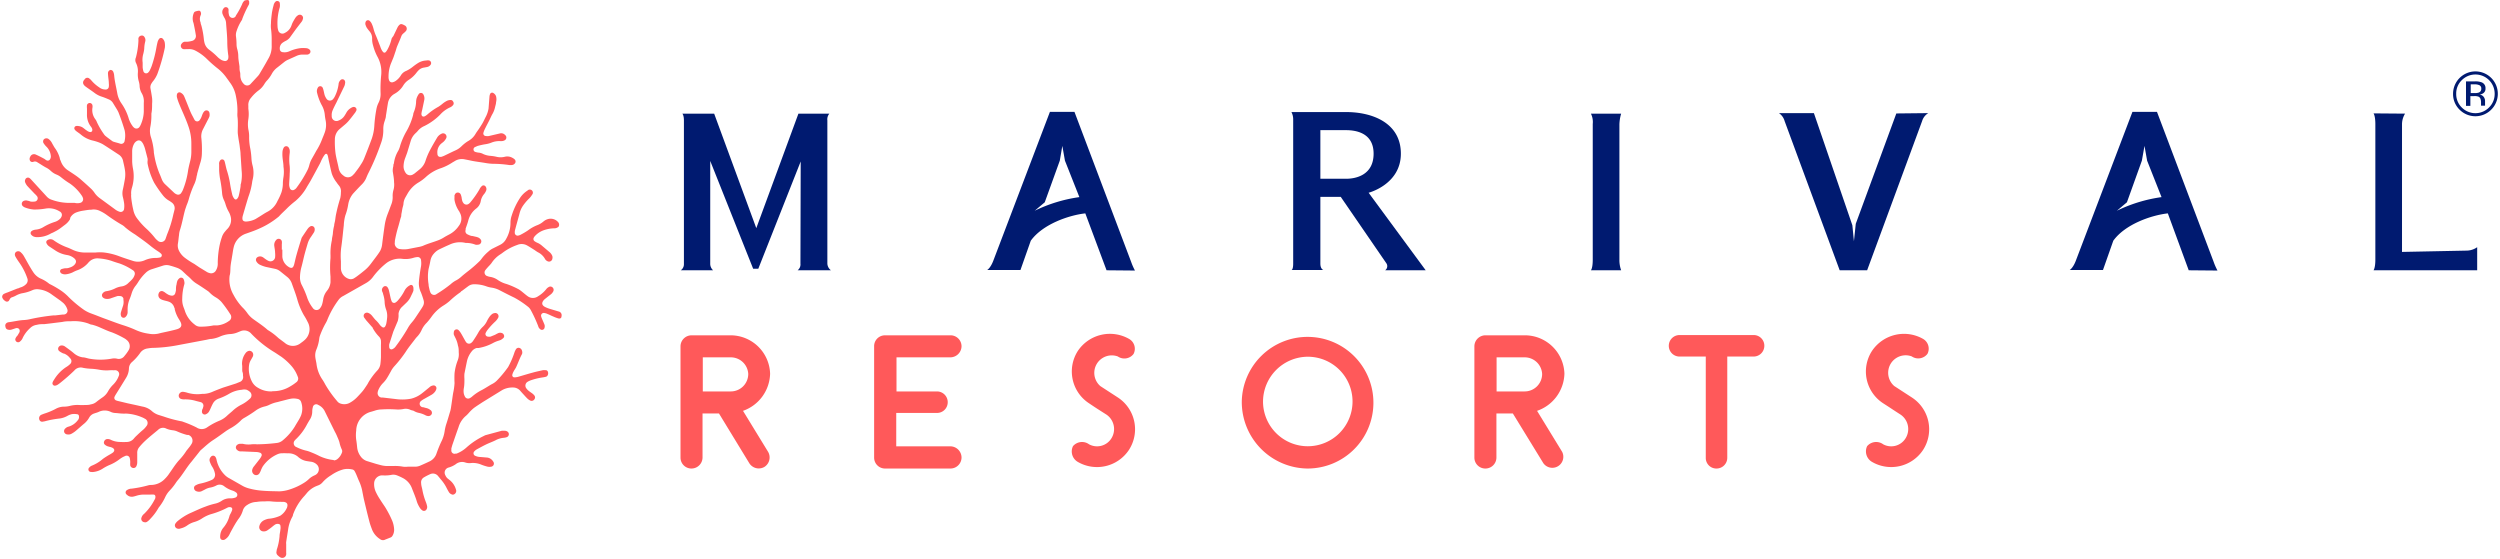 <svg id="Capa_1" data-name="Capa 1" xmlns="http://www.w3.org/2000/svg" viewBox="0 0 285.5 64" width="286" height="64"><defs><style>.cls-1{fill:#ff595a;}.cls-2{fill:#001a70;}</style></defs><title>logo8</title><path class="cls-1" d="M35,1.05,35.27,1c.14,0,.23.05.23.18a1.1,1.1,0,0,1,0,.26.59.59,0,0,1-.06.14,12.11,12.11,0,0,0-.73,1.6c0,.09-.09.18-.14.27a5.14,5.14,0,0,0-.5,1.09A1.35,1.35,0,0,0,34,5.2a6.8,6.8,0,0,1,.06.9,2.11,2.11,0,0,0,.09.55,3.08,3.08,0,0,1,.11.74c0,.41.09.82.14,1.23,0,.21,0,.42.06.63s0,.45.07.68a1.24,1.24,0,0,0,.34.65.52.52,0,0,0,.82,0l.77-.83a2.11,2.11,0,0,0,.19-.23c.25-.42.5-.84.74-1.26l.29-.52a2.72,2.72,0,0,0,.4-1.54c0-.25,0-.51,0-.76A8.77,8.77,0,0,0,38,4.28a3,3,0,0,1,0-.6c0-.41.06-.82.11-1.23a8,8,0,0,1,.19-.85.77.77,0,0,1,.2-.39.28.28,0,0,1,.31-.08.26.26,0,0,1,.2.25,1.63,1.63,0,0,1,0,.44A6.29,6.29,0,0,0,38.75,4a1.62,1.62,0,0,0,.07.44.5.5,0,0,0,.77.32,1.46,1.46,0,0,0,.7-.71c.07-.15.11-.31.18-.45A6.37,6.37,0,0,1,40.82,3a1,1,0,0,1,.3-.27.37.37,0,0,1,.55.34,1.19,1.19,0,0,1-.1.32c-.08.13-.18.24-.27.36l-.43.56-.72,1a1.43,1.43,0,0,1-.47.37,2.4,2.4,0,0,0-.38.23.78.78,0,0,0-.29.7.36.36,0,0,0,.36.36,1.22,1.22,0,0,0,.38,0,1.36,1.36,0,0,0,.39-.12,4.44,4.44,0,0,1,1.22-.34,3.43,3.43,0,0,1,.64,0,.64.64,0,0,1,.41.16.3.3,0,0,1,0,.46.45.45,0,0,1-.31.12h-.34a1.65,1.65,0,0,0-.87.16l-1,.45a2,2,0,0,0-.38.24l-.77.61a2.28,2.28,0,0,0-.62.69,3.67,3.67,0,0,1-.61.85,2.51,2.51,0,0,0-.27.37,2.53,2.53,0,0,1-.68.74,4.51,4.51,0,0,0-.85.84,1.19,1.19,0,0,0-.3.9c0,.12,0,.23,0,.34a4,4,0,0,1,0,1.2,3.48,3.48,0,0,0,0,1.16,3.58,3.58,0,0,1,.09.93,6.31,6.31,0,0,0,.14,1.3,8.94,8.94,0,0,1,.12,1,4.1,4.1,0,0,0,.14.93,3.21,3.21,0,0,1,0,1.6,2.21,2.21,0,0,0-.05.25,7.72,7.72,0,0,1-.41,1.64c-.13.39-.24.79-.36,1.18l-.29,1a1.28,1.28,0,0,0-.06.33c0,.23.08.34.32.38a.55.55,0,0,0,.18,0,2.64,2.64,0,0,0,1-.28l.52-.32c.26-.16.52-.34.8-.49A2.52,2.52,0,0,0,38.74,24,6.76,6.76,0,0,0,39.2,23a3.55,3.55,0,0,0,.16-.92,4.54,4.54,0,0,1,.07-.82,4,4,0,0,0,0-1.19c0-.36-.08-.72-.11-1.09a3.75,3.75,0,0,1,0-.67,1.23,1.23,0,0,1,.14-.42.33.33,0,0,1,.57,0,.9.9,0,0,1,.11.27,1.53,1.53,0,0,1,0,.37,5.5,5.5,0,0,0,0,1.46,4.94,4.94,0,0,1,0,.86c0,.42-.05.83-.06,1.24a1.12,1.12,0,0,0,.07.4.34.34,0,0,0,.54.2.75.75,0,0,0,.27-.26,13.28,13.28,0,0,0,1.23-2,3,3,0,0,0,.21-.6,2.78,2.78,0,0,1,.25-.62c.18-.32.36-.63.53-.95A7.24,7.24,0,0,0,43.82,17c.09-.24.2-.48.29-.73a2.6,2.6,0,0,0,.14-1.51,5.58,5.58,0,0,1-.09-.59A2.74,2.74,0,0,0,43.79,13a6,6,0,0,1-.51-1.36.77.77,0,0,1,.07-.59.31.31,0,0,1,.57,0,1.84,1.84,0,0,1,.09.28c.05.19.08.39.14.58a1.85,1.85,0,0,0,.19.37.47.47,0,0,0,.77.05,1.46,1.46,0,0,0,.22-.35,4.38,4.38,0,0,0,.4-1.32.71.71,0,0,1,.23-.5.3.3,0,0,1,.51.14.46.46,0,0,1,0,.26.9.9,0,0,1-.09.32c-.29.61-.59,1.21-.88,1.82-.15.29-.3.58-.43.88a1.37,1.37,0,0,0-.12.69.54.54,0,0,0,.78.52,1.36,1.36,0,0,0,.69-.56,4.05,4.05,0,0,0,.21-.35,1.35,1.35,0,0,1,.46-.49,1.05,1.05,0,0,1,.3-.15.33.33,0,0,1,.34.12.3.3,0,0,1,0,.35,1,1,0,0,1-.16.25c-.23.31-.47.62-.72.91a3.81,3.81,0,0,1-.46.44l-.52.44a1.53,1.53,0,0,0-.56,1.18,10.14,10.14,0,0,0,.08,1.65c.09.57.25,1.12.36,1.69a1.28,1.28,0,0,0,.52.8A.77.77,0,0,0,47.4,21a1.09,1.09,0,0,0,.18-.19c.24-.32.49-.63.71-1a3.53,3.53,0,0,0,.36-.66c.31-.77.61-1.54.89-2.31a5.52,5.52,0,0,0,.28-1.4,15.33,15.33,0,0,1,.25-2,2.66,2.66,0,0,1,.23-.67,2.19,2.19,0,0,0,.24-1.05,15.17,15.17,0,0,1,.07-2.13,3.62,3.62,0,0,0-.45-2.14,5.81,5.81,0,0,1-.47-1.22,2.53,2.53,0,0,1-.12-.77,1.23,1.23,0,0,0-.29-.87c-.1-.12-.19-.23-.28-.36a1.05,1.05,0,0,1-.15-.3.52.52,0,0,1,0-.47.28.28,0,0,1,.45-.06.93.93,0,0,1,.22.3,3.19,3.19,0,0,1,.21.59,5.12,5.12,0,0,0,.26.75c.18.41.33.83.5,1.25a2.5,2.5,0,0,0,.15.38,1.07,1.07,0,0,0,.19.28.19.19,0,0,0,.3,0,1.31,1.31,0,0,0,.19-.27,4.69,4.69,0,0,0,.48-1.26A1.35,1.35,0,0,1,52,5.13l.48-1a1.07,1.07,0,0,1,.15-.22c.17-.18.26-.19.5-.09l.13.07a.42.42,0,0,1,.14.7,2.73,2.73,0,0,1-.25.23.76.76,0,0,0-.25.36c-.15.4-.33.78-.49,1.18-.07.19-.11.38-.18.57s-.16.5-.26.74-.17.42-.26.63a4.05,4.05,0,0,0-.26,1.5.9.9,0,0,0,.06.37.34.34,0,0,0,.45.23,1,1,0,0,0,.33-.16,2.13,2.13,0,0,0,.56-.6,1.24,1.24,0,0,1,.62-.53,3.63,3.63,0,0,0,.79-.5,6.15,6.15,0,0,1,.52-.37,1.94,1.94,0,0,1,1-.32.73.73,0,0,1,.33,0,.32.32,0,0,1,.15.49.63.63,0,0,1-.37.25l-.37.07a1.09,1.09,0,0,0-.68.36l-.13.14a3.45,3.45,0,0,1-1,.94,2,2,0,0,0-.59.63,2.67,2.67,0,0,1-1,.94,1.51,1.51,0,0,0-.75,1.12c-.08.45-.14.91-.22,1.37,0,.2-.08.41-.14.61a2.65,2.65,0,0,0-.16,1,4.28,4.28,0,0,1-.28,1.58,26.65,26.65,0,0,1-1.41,3.35c-.11.21-.2.43-.29.65a2.3,2.3,0,0,1-.5.7c-.33.33-.64.67-.95,1a2.59,2.59,0,0,0-.58,1.24,6.25,6.25,0,0,1-.33,1.27,4.93,4.93,0,0,0-.18,1.15c-.1.85-.17,1.71-.3,2.57A7.85,7.85,0,0,0,46,30.89c0,.26,0,.53,0,.79a1.31,1.31,0,0,0,1,1.25.73.73,0,0,0,.48-.08,5.36,5.36,0,0,0,.49-.34c.22-.16.44-.34.65-.51a4.24,4.24,0,0,0,.81-.83l.61-.81c.15-.2.3-.41.43-.62a2.07,2.07,0,0,0,.25-.82c.09-.74.19-1.49.3-2.23a6,6,0,0,1,.31-1.16c.14-.36.28-.72.41-1.08a2.25,2.25,0,0,0,.18-1,2.36,2.36,0,0,1,.1-.74,2.21,2.21,0,0,0,.06-.85c0-.43-.09-.85-.15-1.27A1.88,1.88,0,0,1,52,20c0-.1,0-.2.06-.29a3.68,3.68,0,0,1,.51-1.48,2.85,2.85,0,0,0,.22-.6,8.39,8.39,0,0,1,.65-1.51,7.62,7.62,0,0,0,.83-2c0-.16.09-.32.14-.47a3.41,3.41,0,0,0,.19-.95,1.68,1.68,0,0,1,.06-.45,1.72,1.72,0,0,1,.21-.43.31.31,0,0,1,.57,0,.91.91,0,0,1,.09.65l-.24,1.14a2.83,2.83,0,0,0-.08.4c0,.28.17.4.41.28a1.79,1.79,0,0,0,.28-.2,6.94,6.94,0,0,1,1.26-.88,4.49,4.49,0,0,0,.51-.38,2.88,2.88,0,0,1,.47-.3,1.06,1.06,0,0,1,.4-.09.3.3,0,0,1,.3.19.32.32,0,0,1,0,.38.9.9,0,0,1-.32.26,3.39,3.39,0,0,0-1.17.85,6.69,6.69,0,0,1-1.79,1.29,2,2,0,0,0-.75.55,2.23,2.23,0,0,1-.26.27,2,2,0,0,0-.58.95l-.39,1.29-.21.57a2.8,2.8,0,0,0-.2.91,1.24,1.24,0,0,0,.19.75.62.62,0,0,0,.9.25l.16-.1.64-.52a2.09,2.09,0,0,0,.64-1,7.6,7.6,0,0,1,.45-1.07c.26-.5.55-1,.83-1.47a1.13,1.13,0,0,1,.51-.48.39.39,0,0,1,.54.53,1.55,1.55,0,0,1-.24.33,3.36,3.36,0,0,1-.29.24,1.31,1.31,0,0,0-.46,1.17c0,.3.2.42.49.35l.24-.09c.44-.21.88-.43,1.32-.63a2.33,2.33,0,0,0,.74-.51,4.4,4.4,0,0,1,.52-.43c.12-.09.25-.15.38-.24a2.16,2.16,0,0,0,.68-.73c.11-.19.24-.35.36-.53s.29-.44.42-.66.28-.56.43-.84a3.24,3.24,0,0,0,.27-.85L63,12a1.17,1.17,0,0,1,.07-.25.25.25,0,0,1,.38-.1.68.68,0,0,1,.3.37,1.38,1.38,0,0,1,0,.67c0,.18-.07.37-.11.55a2.77,2.77,0,0,1-.31.81c-.12.21-.22.44-.33.67s-.35.66-.51,1a2.23,2.23,0,0,0-.18.45.29.29,0,0,0,.29.39.93.93,0,0,0,.33,0l1.24-.29a.6.6,0,0,1,.62.18.36.36,0,0,1-.1.62.66.66,0,0,1-.25.07,1.51,1.51,0,0,1-.3,0,2.41,2.41,0,0,0-.88.16,3.15,3.15,0,0,1-.8.21,8.45,8.45,0,0,0-.84.19l-.27.12a.3.3,0,0,0,.06.57,1.94,1.94,0,0,0,.33.07,1.3,1.3,0,0,1,.54.16,2.36,2.36,0,0,0,.83.21,4.77,4.77,0,0,1,.66.1,2,2,0,0,0,1,0,1.17,1.17,0,0,1,.84.12,1.1,1.1,0,0,1,.25.17.34.34,0,0,1,0,.52.47.47,0,0,1-.31.14,1.51,1.51,0,0,1-.3,0,12.42,12.42,0,0,0-1.83-.14,6.11,6.11,0,0,1-.86-.09c-.63-.11-1.26-.17-1.89-.32l-.51-.1a1.51,1.51,0,0,0-1.12.19l-.29.17a5.89,5.89,0,0,1-1.28.64,4.75,4.75,0,0,0-1.73,1,5.06,5.06,0,0,1-.87.65,3.49,3.49,0,0,0-1.25,1.28l-.24.42a1.76,1.76,0,0,0-.22.68c0,.2-.09.41-.13.62s-.06.37-.1.55,0,.32-.09.48c-.1.36-.19.73-.3,1.09a13.78,13.78,0,0,0-.37,1.57l0,.14a.65.65,0,0,0,.58.78,2.91,2.91,0,0,0,.93,0l1.18-.23a2.93,2.93,0,0,0,.51-.13c.52-.24,1.08-.39,1.62-.59a3.65,3.65,0,0,0,.75-.35c.2-.13.41-.24.62-.35a3,3,0,0,0,1.13-1,1.36,1.36,0,0,0,.11-1.52.7.7,0,0,0-.09-.17A3.28,3.28,0,0,1,59,23.9a1.58,1.58,0,0,1,0-.38.37.37,0,0,1,0-.18c.06-.16.15-.3.34-.31a.36.36,0,0,1,.38.25,1.68,1.68,0,0,1,.09.32,2.41,2.41,0,0,0,.07.37.83.83,0,0,0,.16.29.43.43,0,0,0,.58.06,1.1,1.1,0,0,0,.22-.21,10.44,10.44,0,0,0,1-1.43,1.18,1.18,0,0,1,.26-.37.28.28,0,0,1,.43,0,.49.49,0,0,1,.07.53,1.41,1.41,0,0,1-.21.35A1.73,1.73,0,0,0,62,24a1.36,1.36,0,0,1-.54.87,2.52,2.52,0,0,0-.9,1.4c-.08.3-.19.59-.29.88a.88.88,0,0,0,0,.15.4.4,0,0,0,.21.51,2.23,2.23,0,0,0,.45.18c.15,0,.32.06.48.09a1.7,1.7,0,0,1,.32.1.68.68,0,0,1,.23.18.36.36,0,0,1,.06.42.37.37,0,0,1-.33.21.76.76,0,0,1-.3,0,3,3,0,0,0-1-.2h-.12A2.75,2.75,0,0,0,58.4,29c-.38.16-.75.34-1.13.52a2,2,0,0,0-.64.5,1.63,1.63,0,0,0-.39.8c-.06.32-.13.64-.21.95a5.2,5.2,0,0,0,0,1.76c0,.21.07.42.11.63a1.69,1.69,0,0,0,.08.24.46.46,0,0,0,.74.23,15.23,15.23,0,0,0,1.6-1.12,2.9,2.9,0,0,1,.65-.45,3,3,0,0,0,.58-.42c.2-.18.42-.35.63-.52a15.1,15.1,0,0,0,1.48-1.28,2.65,2.65,0,0,0,.21-.26,4.68,4.68,0,0,1,.75-.79,2.08,2.08,0,0,1,.55-.38l.78-.39a1.55,1.55,0,0,0,.73-.72,3.68,3.68,0,0,0,.48-1.83,2.51,2.51,0,0,1,.14-.81,8,8,0,0,1,.94-2,2.86,2.86,0,0,1,.87-.86.35.35,0,0,1,.52.48,2.12,2.12,0,0,1-.35.44,5.59,5.59,0,0,0-.7.83,2.7,2.7,0,0,0-.37.81c-.16.62-.34,1.23-.5,1.85a1.11,1.11,0,0,0-.06.4.33.33,0,0,0,.44.33,1.07,1.07,0,0,0,.31-.13,7.45,7.45,0,0,0,.77-.46,4.44,4.44,0,0,1,1-.57,2.4,2.4,0,0,0,.77-.45,1.4,1.4,0,0,1,.6-.29,1.14,1.14,0,0,1,1.06.36.45.45,0,0,1,.11.42.25.25,0,0,1-.12.17.73.73,0,0,1-.46.13,3.85,3.85,0,0,0-1.17.22,2.47,2.47,0,0,0-1,.66.86.86,0,0,0-.15.22.31.31,0,0,0,.1.37,1.69,1.69,0,0,0,.29.17,1.87,1.87,0,0,1,.54.33l.86.73a1.11,1.11,0,0,1,.35.48.62.62,0,0,1,0,.3.38.38,0,0,1-.54.29.62.62,0,0,1-.32-.3,1.86,1.86,0,0,0-.79-.73c-.16-.09-.31-.21-.47-.31s-.5-.32-.77-.47a1.26,1.26,0,0,0-1.12-.06,6.11,6.11,0,0,0-1.62.85,3.53,3.53,0,0,1-.34.24,3.36,3.36,0,0,0-1,1,5,5,0,0,1-.38.42c-.1.12-.22.24-.31.37a.43.43,0,0,0,.23.69,1.38,1.38,0,0,0,.29.08,2.09,2.09,0,0,1,.9.36,3.26,3.26,0,0,0,1,.46,9.29,9.29,0,0,1,1.41.62,4.13,4.13,0,0,1,.42.31c.2.16.38.32.59.47a1,1,0,0,0,1.19,0,3.42,3.42,0,0,0,.93-.81.76.76,0,0,1,.25-.22.36.36,0,0,1,.45,0,.38.38,0,0,1,.12.44,1.1,1.1,0,0,1-.22.31,3.67,3.67,0,0,1-.29.23l-.44.35a1.14,1.14,0,0,0-.16.15c-.26.32-.22.57.14.77a3.32,3.32,0,0,0,.55.22l1,.3a.43.43,0,0,1,.35.53c0,.23-.15.33-.39.26a3.82,3.82,0,0,1-.53-.2c-.23-.09-.45-.21-.68-.3a1.24,1.24,0,0,0-.36-.11.31.31,0,0,0-.37.39,2.09,2.09,0,0,0,.13.35c.09.21.18.41.26.62a.61.61,0,0,1,0,.3.3.3,0,0,1-.51.18.6.6,0,0,1-.22-.34,15.33,15.33,0,0,0-.85-1.84,1.24,1.24,0,0,0-.37-.42,10.47,10.47,0,0,0-1.51-1c-.59-.28-1.17-.58-1.75-.88a2.86,2.86,0,0,0-.89-.27,2.91,2.91,0,0,1-.58-.15,4,4,0,0,0-1.33-.23,1.12,1.12,0,0,0-.71.21l-.75.56c-.06,0-.11.11-.17.15a10.1,10.1,0,0,0-1.23,1,5.26,5.26,0,0,1-.76.55,4.83,4.83,0,0,0-1.32,1.27,6.88,6.88,0,0,1-.54.67,2.82,2.82,0,0,0-.58.83,2.72,2.72,0,0,1-.55.8l-.1.11c-.39.53-.8,1-1.18,1.6a13.66,13.66,0,0,1-1.25,1.59,2.81,2.81,0,0,0-.43.61c-.17.31-.34.62-.53.91a3.39,3.39,0,0,1-.39.46,2.48,2.48,0,0,0-.5.74,1,1,0,0,0-.09.29.51.51,0,0,0,.42.61l.18,0,1.61.19a5.43,5.43,0,0,0,1.61-.06,3.27,3.27,0,0,0,1.24-.61c.25-.19.48-.39.73-.59.09-.07.17-.15.26-.21a.73.73,0,0,1,.28-.1.32.32,0,0,1,.38.39.91.91,0,0,1-.14.3,1.36,1.36,0,0,1-.48.41l-.78.44a2.12,2.12,0,0,0-.35.23.4.4,0,0,0,.15.71c.13,0,.27.06.4.09a1.18,1.18,0,0,1,.51.23.38.38,0,0,1,.16.46.42.42,0,0,1-.47.23.85.85,0,0,1-.28-.1,2.84,2.84,0,0,0-.74-.26,1.79,1.79,0,0,1-.59-.24L54,47.91a1.23,1.23,0,0,0-.84-.12,3.11,3.11,0,0,1-.86.05,13.11,13.11,0,0,0-1.66,0,2.55,2.55,0,0,0-.77.14l-.36.11a2.27,2.27,0,0,0-1.76,2.17,4.11,4.11,0,0,0,0,1.05c.05.29.08.59.11.89a2.07,2.07,0,0,0,.39,1,1.42,1.42,0,0,0,.71.54l1.07.33c.23.06.46.13.69.18a3.47,3.47,0,0,0,.45.06h.86a5,5,0,0,1,1.09.08,2.25,2.25,0,0,0,.52,0c.26,0,.52,0,.79,0a1.5,1.5,0,0,0,.59-.1c.38-.16.75-.33,1.13-.51a1.53,1.53,0,0,0,.8-.94c.17-.48.38-1,.59-1.42a3.94,3.94,0,0,0,.33-1.11,5,5,0,0,1,.21-.87c.16-.48.3-1,.44-1.44a5.3,5.3,0,0,0,.1-.55c.08-.5.14-1,.22-1.49A7,7,0,0,0,59,44.82,10.49,10.49,0,0,1,59,43.7a5.91,5.91,0,0,1,.37-1.49,1.9,1.9,0,0,0,.11-.88c0-.27,0-.53-.09-.79a3,3,0,0,0-.29-.88c-.06-.13-.13-.25-.18-.38a.7.7,0,0,1,0-.29.32.32,0,0,1,.52-.24,1.87,1.87,0,0,1,.28.35c.17.28.32.57.48.85a1.38,1.38,0,0,0,.17.25.41.41,0,0,0,.57,0,.92.92,0,0,0,.22-.26c.19-.28.37-.56.54-.86a2.67,2.67,0,0,1,.52-.68,2.21,2.21,0,0,0,.47-.63,3.43,3.43,0,0,1,.28-.49,1.57,1.57,0,0,1,.3-.33.58.58,0,0,1,.3-.13.37.37,0,0,1,.41.55,1.7,1.7,0,0,1-.35.44,8,8,0,0,0-.84.91,1.86,1.86,0,0,0-.22.35.3.3,0,0,0,.25.44,1,1,0,0,0,.3,0l.49-.2c.11-.05.21-.12.33-.17a.55.55,0,0,1,.4-.06.39.39,0,0,1,.32.28.3.3,0,0,1-.11.34,1.31,1.31,0,0,1-.27.19,3,3,0,0,1-.32.11,3.38,3.38,0,0,0-.52.22,5.31,5.31,0,0,1-1.69.59l-.22,0a1.08,1.08,0,0,0-.55.37,2.71,2.71,0,0,0-.56,1.14c-.1.47-.2,1-.29,1.43a4,4,0,0,0,0,.6c0,.36,0,.72-.07,1.08a1.71,1.71,0,0,0,0,.6,1.37,1.37,0,0,0,.15.38.4.4,0,0,0,.53.14,1.25,1.25,0,0,0,.3-.21,5.39,5.39,0,0,1,1.1-.73c.23-.12.45-.26.68-.4s.34-.21.52-.3a2.06,2.06,0,0,0,.53-.4A12.34,12.34,0,0,0,65,43.17l.13-.18a9.7,9.7,0,0,0,.74-1.72A2.31,2.31,0,0,1,66,41a.36.36,0,0,1,.37-.21.44.44,0,0,1,.35.35.56.56,0,0,1,0,.36c-.26.47-.44,1-.66,1.47-.08.18-.21.34-.3.52a1.37,1.37,0,0,0-.15.38.24.24,0,0,0,.25.3,1.84,1.84,0,0,0,.41-.06c.56-.16,1.1-.33,1.66-.48.39-.11.78-.19,1.17-.28a1.84,1.84,0,0,1,.33,0,.25.25,0,0,1,.25.19.48.48,0,0,1-.07.46.33.33,0,0,1-.19.11,3.39,3.39,0,0,1-.44.08,7.5,7.5,0,0,0-1.24.31,2.09,2.09,0,0,0-.37.17.51.51,0,0,0-.14.78,1.33,1.33,0,0,0,.29.29c.13.11.27.19.4.29a1.39,1.39,0,0,1,.21.21.36.36,0,0,1,0,.45.37.37,0,0,1-.43.15,1.24,1.24,0,0,1-.34-.22c-.22-.21-.41-.44-.62-.66l-.22-.25a1.07,1.07,0,0,0-.83-.38,2.4,2.4,0,0,0-1.23.29l-.13.08L62.22,47c-.33.22-.67.43-1,.67a4.79,4.79,0,0,0-.52.49,4.27,4.27,0,0,1-.36.38,2.69,2.69,0,0,0-.88,1.32c-.23.64-.45,1.28-.67,1.92-.06.16-.1.33-.15.5a.58.58,0,0,0,0,.18.37.37,0,0,0,.49.43l.11,0a3.64,3.64,0,0,0,1.14-.71,8.36,8.36,0,0,1,2-1.32.67.67,0,0,1,.21-.09l1.81-.49a1.84,1.84,0,0,1,.33,0,.53.53,0,0,1,.38.14A.36.36,0,0,1,65,51a1.23,1.23,0,0,1-.33.08,2.43,2.43,0,0,0-1,.3c-.35.17-.72.3-1.07.47s-.71.37-1.06.56a1.09,1.09,0,0,0-.26.21.31.31,0,0,0,.1.53,1.44,1.44,0,0,0,.58.13l.71.06a.9.9,0,0,1,.55.22,1.11,1.11,0,0,1,.25.32.36.36,0,0,1-.28.51,1.08,1.08,0,0,1-.4,0,6,6,0,0,1-.72-.23,2.47,2.47,0,0,0-1.17-.19,1.52,1.52,0,0,1-.67-.06,1.15,1.15,0,0,0-1.1.2,2.79,2.79,0,0,1-.78.37.6.6,0,0,0-.4.89,1,1,0,0,0,.25.36l.24.19A2.12,2.12,0,0,1,59.16,57a.43.43,0,0,1-.21.55.3.3,0,0,1-.29,0,.61.61,0,0,1-.31-.26c-.08-.13-.15-.26-.22-.39a4.5,4.5,0,0,0-.65-1c-.12-.13-.22-.28-.34-.41a.75.75,0,0,0-.94-.24,6.61,6.61,0,0,0-.7.36.65.65,0,0,0-.32.67c0,.24.08.47.13.71a7.48,7.48,0,0,0,.42,1.47,2.64,2.64,0,0,1,.12.4.51.51,0,0,1-.05.4.33.33,0,0,1-.51.11,1,1,0,0,1-.26-.28,3.21,3.21,0,0,1-.33-.67c-.16-.56-.4-1.1-.61-1.65a2.18,2.18,0,0,0-1-1.08,7,7,0,0,0-.68-.31,1.14,1.14,0,0,0-.66-.05,3.87,3.87,0,0,1-.83.06,1.84,1.84,0,0,0-.33,0,.94.94,0,0,0-.79.92,2.09,2.09,0,0,0,.21,1,6.3,6.3,0,0,0,.4.72c.2.32.41.63.62.94a11.48,11.48,0,0,1,.85,1.63,3.05,3.05,0,0,1,.21,1,1.31,1.31,0,0,1-.22.74.46.46,0,0,1-.17.14l-.63.25a.53.53,0,0,1-.6-.06,2.3,2.3,0,0,1-.9-1.07c-.12-.32-.24-.63-.33-1-.21-.8-.4-1.6-.59-2.4-.07-.29-.12-.59-.18-.88a4.89,4.89,0,0,0-.38-1.25c-.13-.28-.23-.56-.35-.83a3.59,3.59,0,0,0-.17-.34.39.39,0,0,0-.3-.2,2.26,2.26,0,0,0-1,0,4.62,4.62,0,0,0-1.38.66,4.22,4.22,0,0,0-1,.83,1.18,1.18,0,0,1-.42.31l-.28.11a2.8,2.8,0,0,0-1.13.85l-.22.26a6.23,6.23,0,0,0-1.32,2.16c0,.13-.09.26-.15.38a4.13,4.13,0,0,0-.41,1.32c-.07.47-.15.94-.22,1.41a1.18,1.18,0,0,0,0,.26c0,.34,0,.68,0,1a.58.58,0,0,1,0,.19.45.45,0,0,1-.66.33,1.61,1.61,0,0,1-.32-.25.45.45,0,0,1-.11-.49l0-.11a6.46,6.46,0,0,0,.33-1.57c0-.26.08-.52.1-.78a1.12,1.12,0,0,0,0-.41c0-.16-.14-.22-.3-.23a.58.58,0,0,0-.38.13c-.13.09-.25.2-.38.3s-.31.23-.46.33a.72.72,0,0,1-.43.1.48.48,0,0,1-.46-.6,1,1,0,0,1,.55-.68,2.27,2.27,0,0,1,.46-.16A4.05,4.05,0,0,0,39.06,60a2,2,0,0,0,.73-.84.35.35,0,0,0,.06-.14c.1-.35,0-.55-.4-.61h-.19c-.41,0-.82,0-1.24-.05a4.22,4.22,0,0,0-.71,0c-.31,0-.62,0-.94.06a2,2,0,0,0-1.09.35,1.12,1.12,0,0,0-.49.6,2.91,2.91,0,0,1-.51,1c-.08.1-.14.21-.21.31s-.29.47-.42.71-.27.48-.39.73a1.32,1.32,0,0,1-.45.54.43.43,0,0,1-.46.08c-.17-.09-.17-.26-.16-.43a1.55,1.55,0,0,1,.33-.9A3.48,3.48,0,0,0,33.26,60c.05-.14.14-.27.2-.41a1.15,1.15,0,0,0,.11-.31.23.23,0,0,0-.22-.26.55.55,0,0,0-.18,0,1,1,0,0,0-.18.07,9.25,9.25,0,0,1-1.85.73,4,4,0,0,0-1,.47,3.22,3.22,0,0,1-.92.43,2.59,2.59,0,0,0-.8.39,2.12,2.12,0,0,1-.75.34.56.56,0,0,1-.44,0,.38.38,0,0,1-.15-.57,1.35,1.35,0,0,1,.28-.3,6.64,6.64,0,0,1,1.36-.86c.6-.26,1.18-.55,1.8-.77a7.8,7.8,0,0,1,1.07-.33,2.13,2.13,0,0,0,.76-.32,1.65,1.65,0,0,1,1-.29,1.5,1.5,0,0,0,.55-.08.33.33,0,0,0,.11-.59,1.43,1.43,0,0,0-.36-.2,3.05,3.05,0,0,1-1-.51.81.81,0,0,0-.92-.08,2.38,2.38,0,0,1-.74.24,1.92,1.92,0,0,0-.56.22l-.4.2a.77.77,0,0,1-.52,0,.41.41,0,0,1-.31-.34.33.33,0,0,1,.21-.36,1.54,1.54,0,0,1,.42-.17A6.53,6.53,0,0,0,31,56l.21-.09a.64.64,0,0,0,.38-.74,2.17,2.17,0,0,0-.35-.83A2.87,2.87,0,0,1,31,53.8a.5.5,0,0,1,.11-.52.32.32,0,0,1,.54,0,.84.84,0,0,1,.12.31,3.49,3.49,0,0,0,.93,1.73,2,2,0,0,0,.54.4l1.47.84a3.11,3.11,0,0,0,.65.28,7.81,7.81,0,0,0,1.59.29c.65.06,1.3.06,2,.08A4.16,4.16,0,0,0,40.12,57a7,7,0,0,0,1.73-.81,3.18,3.18,0,0,0,.47-.37,2.14,2.14,0,0,1,.58-.4l.17-.08a.74.74,0,0,0,.16-1.21,1.16,1.16,0,0,0-.67-.31l-.45-.07a1.88,1.88,0,0,1-.88-.38s-.09-.06-.12-.1a1.66,1.66,0,0,0-1.18-.41,7.52,7.52,0,0,0-.82,0,1.42,1.42,0,0,0-.4.12,4,4,0,0,0-1.65,1.38,3,3,0,0,0-.21.44,2,2,0,0,1-.16.33.44.44,0,0,1-.56.19.52.52,0,0,1-.28-.56,1,1,0,0,1,.22-.43l.67-.86a1.69,1.69,0,0,0,.17-.29.27.27,0,0,0-.17-.39,1.42,1.42,0,0,0-.4-.08l-1.62-.07-.26,0a.63.63,0,0,1-.36-.19.36.36,0,0,1,0-.53.56.56,0,0,1,.41-.15l.26,0a2.64,2.64,0,0,0,1,.06,3.43,3.43,0,0,1,.64,0,20.33,20.33,0,0,0,2.21-.15,1.3,1.3,0,0,0,.78-.35,6.39,6.39,0,0,0,1.32-1.52c.16-.29.34-.56.5-.84a4.09,4.09,0,0,0,.23-.47,2.24,2.24,0,0,0,0-1.51.52.52,0,0,0-.44-.36,1.89,1.89,0,0,0-.82,0c-.38.08-.75.19-1.13.28l-.29.08a4,4,0,0,0-1,.34,2.37,2.37,0,0,1-.53.18,2.92,2.92,0,0,0-.92.41,14.84,14.84,0,0,1-1.45.93,1.59,1.59,0,0,0-.35.29,5.22,5.22,0,0,1-1.27.92l-.32.2c-.51.36-1,.73-1.54,1.08s-.92.73-1.37,1.11l-.11.1c-.3.39-.61.77-.91,1.15l-.07.09c-.57.66-1,1.45-1.56,2.11a3.07,3.07,0,0,0-.27.36,6.18,6.18,0,0,1-.68.85,2.87,2.87,0,0,0-.51.74,5.58,5.58,0,0,1-.68,1.12.94.94,0,0,0-.09.12,6.08,6.08,0,0,1-.94,1.26,1.88,1.88,0,0,1-.36.33.36.36,0,0,1-.32.06.39.39,0,0,1-.32-.56.75.75,0,0,1,.1-.2.81.81,0,0,1,.18-.19,6.14,6.14,0,0,0,1.2-1.62.55.55,0,0,0,.1-.35c0-.13-.07-.23-.2-.24a2.29,2.29,0,0,0-.37,0l-.79,0a2.88,2.88,0,0,0-.77.12,3.45,3.45,0,0,1-.4.11.78.78,0,0,1-.73-.21.31.31,0,0,1,0-.53,1,1,0,0,1,.54-.17,13.16,13.16,0,0,0,1.87-.37,1.18,1.18,0,0,1,.37-.05,2.22,2.22,0,0,0,1.6-.74,3.64,3.64,0,0,0,.49-.61c.24-.33.46-.68.7-1s.31-.39.48-.58a6.52,6.52,0,0,0,.69-.88c.09-.15.22-.28.32-.42a3.36,3.36,0,0,0,.35-.49.69.69,0,0,0-.37-1l-.15,0a7.47,7.47,0,0,1-1.2-.43,1.79,1.79,0,0,0-.47-.11,2.55,2.55,0,0,1-.72-.19.8.8,0,0,0-.94.15c-.49.41-1,.81-1.46,1.24a7.57,7.57,0,0,0-.67.71,1,1,0,0,0-.25.73c0,.35,0,.7,0,1.05a1,1,0,0,1-.09.4.35.35,0,0,1-.35.23.39.39,0,0,1-.36-.29,2.35,2.35,0,0,1,0-.37,2.3,2.3,0,0,0-.05-.45.37.37,0,0,0-.52-.27l-.24.11a3.52,3.52,0,0,0-.38.24,4.93,4.93,0,0,1-1.24.71,5.46,5.46,0,0,0-.75.41,2.45,2.45,0,0,1-1,.36,1,1,0,0,1-.3,0,.29.29,0,0,1-.29-.19.3.3,0,0,1,.11-.34.7.7,0,0,1,.27-.19,4.48,4.48,0,0,0,1.27-.78,8.88,8.88,0,0,1,.83-.52,3.28,3.28,0,0,0,.31-.2c.22-.19.2-.4-.05-.54a1.57,1.57,0,0,0-.28-.1,2.45,2.45,0,0,1-.29-.08.92.92,0,0,1-.29-.17.31.31,0,0,1-.1-.37.41.41,0,0,1,.33-.28.79.79,0,0,1,.47.1,2.53,2.53,0,0,0,1,.23,8.43,8.43,0,0,0,.86,0,1.07,1.07,0,0,0,.72-.36,3.24,3.24,0,0,1,.36-.38c.22-.21.44-.42.67-.61a2.35,2.35,0,0,0,.43-.46.54.54,0,0,0-.2-.86,1.68,1.68,0,0,0-.3-.15,5.37,5.37,0,0,0-1.86-.43,2,2,0,0,1-.41,0c-.25,0-.5-.05-.75-.06a1.42,1.42,0,0,1-.54-.12,1.58,1.58,0,0,0-1.42,0c-.15.07-.33.11-.49.17a1,1,0,0,0-.57.46,2.46,2.46,0,0,1-.6.72c-.34.28-.66.58-1,.86a3.18,3.18,0,0,1-.43.28.68.68,0,0,1-.44.08.41.41,0,0,1-.39-.25.4.4,0,0,1,.13-.44.78.78,0,0,1,.39-.21,2,2,0,0,0,1-.69.59.59,0,0,0,.17-.33c0-.22,0-.38-.27-.4a1.75,1.75,0,0,0-.56,0,2,2,0,0,0-.52.21,2.53,2.53,0,0,1-.88.29,10.6,10.6,0,0,0-1.59.29,1.59,1.59,0,0,1-.3.06A.33.33,0,0,1,11.5,49a.44.44,0,0,1,.25-.56l.28-.11a7.54,7.54,0,0,0,1.35-.56,2,2,0,0,1,1-.25,2.74,2.74,0,0,0,.63-.09,3.52,3.52,0,0,1,1-.1,6.11,6.11,0,0,0,.74,0c.22,0,.43,0,.64-.07A1.27,1.27,0,0,0,18,47c.24-.19.48-.37.73-.54a2,2,0,0,0,.63-.69,3.36,3.36,0,0,1,.59-.77,2.71,2.71,0,0,0,.64-1,.45.45,0,0,0-.33-.64.79.79,0,0,0-.22,0,4.51,4.51,0,0,0-.52,0,4.38,4.38,0,0,1-1.2-.07,7.35,7.35,0,0,0-.82-.1,6.4,6.4,0,0,1-1-.11.94.94,0,0,0-1,.31,21.37,21.37,0,0,1-1.61,1.41,2.62,2.62,0,0,1-.34.24.73.73,0,0,1-.25.08.27.27,0,0,1-.28-.37.87.87,0,0,1,.14-.27A4.54,4.54,0,0,1,14.56,43a2.42,2.42,0,0,0,.45-.34.45.45,0,0,0,0-.69,1.59,1.59,0,0,0-.68-.52c-.09,0-.19-.06-.28-.11a1.67,1.67,0,0,1-.28-.18.34.34,0,0,1-.1-.38.42.42,0,0,1,.34-.26.66.66,0,0,1,.45.14c.35.25.7.5,1,.76a2,2,0,0,0,1,.46c.25,0,.49.1.74.15a7.22,7.22,0,0,0,2.58,0,1.47,1.47,0,0,1,.59,0,.79.79,0,0,0,.87-.31,4.61,4.61,0,0,0,.46-.63.89.89,0,0,0-.2-1.19,1.46,1.46,0,0,0-.21-.16,10.78,10.78,0,0,0-1.49-.72c-.44-.14-.86-.34-1.28-.52a5.86,5.86,0,0,0-1-.36c-.17,0-.33-.11-.5-.16a4.85,4.85,0,0,0-1.89-.23c-.32,0-.65,0-1,.08l-1.53.19-.52.06c-.29,0-.58,0-.86.08a1.3,1.3,0,0,0-.77.37,3.62,3.62,0,0,0-.84,1.1,1,1,0,0,1-.3.42.32.32,0,0,1-.38.07.34.34,0,0,1-.18-.34A1,1,0,0,1,9,39.39l.19-.32a.39.39,0,0,0,0-.43.38.38,0,0,0-.42-.08l-.43.14a.76.76,0,0,1-.47,0c-.2-.07-.23-.22-.26-.38a.36.36,0,0,1,.18-.39A.52.52,0,0,1,8,37.86c.59-.07,1.18-.23,1.78-.25a4.2,4.2,0,0,0,.71-.11,23.22,23.22,0,0,1,2.63-.42l.22,0,.86-.1h.11a.44.44,0,0,0,.39-.6,1.71,1.71,0,0,0-.46-.72l-.32-.26-1-.71a3.05,3.05,0,0,0-1.48-.59,1.33,1.33,0,0,0-.74.1,4.56,4.56,0,0,1-1.18.35,2.57,2.57,0,0,0-.67.25A2.58,2.58,0,0,1,8.4,35a.43.43,0,0,0-.28.23L8,35.43a.31.31,0,0,1-.41,0A.75.75,0,0,1,7.25,35a.39.39,0,0,1,.2-.38,3.69,3.69,0,0,1,.42-.17L9,34c.12,0,.23-.09.35-.12a1.44,1.44,0,0,0,.61-.35.62.62,0,0,0,.17-.68,7.19,7.19,0,0,0-1-1.92c-.13-.19-.25-.37-.36-.57s-.09-.42.07-.54a.41.41,0,0,1,.55.06,1.6,1.6,0,0,1,.33.4c.28.48.55,1,.84,1.47.08.14.17.27.26.41a2,2,0,0,0,.81.7,3.94,3.94,0,0,1,.91.53.83.83,0,0,0,.22.14,11.62,11.62,0,0,1,1.23.72,5.45,5.45,0,0,1,.86.73,13.47,13.47,0,0,0,1.79,1.49,4.09,4.09,0,0,0,.84.41c.53.19,1.05.41,1.58.6.69.25,1.38.52,2.08.74a12.74,12.74,0,0,1,1.34.51,5.28,5.28,0,0,0,1.5.44,2.82,2.82,0,0,0,1.12,0c.42-.11.85-.19,1.28-.29s.61-.14.91-.23c.47-.16.57-.44.33-.88l-.11-.19a3.77,3.77,0,0,1-.52-1.2c0-.06,0-.12-.05-.18a1,1,0,0,0-.64-.69c-.19-.07-.39-.1-.58-.16a1.28,1.28,0,0,1-.38-.16.52.52,0,0,1-.17-.66.35.35,0,0,1,.5-.19,1.21,1.21,0,0,1,.28.18,3.45,3.45,0,0,0,.32.2,1.08,1.08,0,0,0,.35.1.38.38,0,0,0,.42-.25,2.22,2.22,0,0,0,.09-.37c0-.22,0-.44.07-.67a1.92,1.92,0,0,1,.09-.4.8.8,0,0,1,.23-.29.31.31,0,0,1,.48.09.9.9,0,0,1,.09.32.58.58,0,0,1,0,.26,6,6,0,0,0-.24,1.63,2.41,2.41,0,0,0,.12.92c.06.18.14.35.19.53a3.2,3.2,0,0,0,1.1,1.53.94.94,0,0,0,.69.25,7.15,7.15,0,0,0,1.46-.14,2.73,2.73,0,0,1,.41,0,2.68,2.68,0,0,0,1.36-.5.53.53,0,0,0,.16-.79,14.44,14.44,0,0,0-1-1.39,2.7,2.7,0,0,0-.67-.54,3.12,3.12,0,0,1-.68-.53,1.54,1.54,0,0,0-.19-.17c-.43-.29-.85-.58-1.29-.85a3.12,3.12,0,0,1-.66-.54,4.79,4.79,0,0,0-.47-.43L27.86,32a1.87,1.87,0,0,0-.57-.35c-.26-.09-.52-.18-.79-.25a1.36,1.36,0,0,0-.89,0l-1.25.4a1.69,1.69,0,0,0-.7.42,5.35,5.35,0,0,0-.87,1.08,4.38,4.38,0,0,1-.33.46,2.7,2.7,0,0,0-.42.87,5.31,5.31,0,0,1-.2.56,3,3,0,0,0-.24,1.17c0,.14,0,.28,0,.41a.77.77,0,0,1-.22.47.31.31,0,0,1-.54-.12.69.69,0,0,1,0-.4c.06-.21.13-.41.19-.61a1.49,1.49,0,0,0,.09-.81l0-.15a.4.4,0,0,0-.4-.28.93.93,0,0,0-.29,0l-.68.23a1.19,1.19,0,0,1-.62.09.63.63,0,0,1-.37-.17.35.35,0,0,1,0-.48.62.62,0,0,1,.42-.23,3.31,3.31,0,0,0,1.06-.35,2.43,2.43,0,0,1,.65-.19,1.35,1.35,0,0,0,.79-.39c.13-.13.28-.25.4-.39a1.28,1.28,0,0,0,.31-.51.45.45,0,0,0-.18-.56,6.76,6.76,0,0,0-1.54-.78c-.31-.09-.62-.19-.92-.3a6,6,0,0,0-1.51-.28,1.31,1.31,0,0,0-1,.35,1.29,1.29,0,0,0-.16.17,2.94,2.94,0,0,1-1.3.86,4,4,0,0,0-.47.22,2.55,2.55,0,0,1-.76.22.83.83,0,0,1-.44-.06.34.34,0,0,1-.24-.31A.31.31,0,0,1,14,31.8a2.18,2.18,0,0,1,.44-.11c.17,0,.34,0,.52-.08a1.2,1.2,0,0,0,.52-.28c.32-.32.25-.58,0-.79a1.64,1.64,0,0,0-.78-.36,3.39,3.39,0,0,1-1.45-.58l-.62-.41a.85.85,0,0,1-.31-.37.26.26,0,0,1,.06-.31.62.62,0,0,1,.79,0,6.42,6.42,0,0,0,1.56.81c.19.07.37.16.55.24a3.29,3.29,0,0,0,1.38.33c.42,0,.85,0,1.27,0a4.6,4.6,0,0,1,1,0,7.41,7.41,0,0,1,1.67.41c.5.19,1,.35,1.53.52a1.89,1.89,0,0,0,1.46-.06,3,3,0,0,1,1.17-.25,2.29,2.29,0,0,0,.52-.05.25.25,0,0,0,.13-.45,1.83,1.83,0,0,0-.26-.21,10.29,10.29,0,0,1-.86-.61c-.59-.49-1.21-.92-1.84-1.37A8.94,8.94,0,0,1,21.31,27a1.63,1.63,0,0,0-.42-.31,19.59,19.59,0,0,1-1.72-1.13,4.67,4.67,0,0,0-.72-.42,1.57,1.57,0,0,0-1-.15c-.32,0-.65.07-1,.12a4,4,0,0,0-.66.17,1.36,1.36,0,0,0-.74.6L15,26.1a2.17,2.17,0,0,1-.56.61c-.23.17-.45.35-.69.51s-.41.24-.62.35-.23.09-.34.16a3.06,3.06,0,0,1-1.47.4,1.1,1.1,0,0,1-.47-.07.76.76,0,0,1-.27-.2.28.28,0,0,1,.05-.43.57.57,0,0,1,.19-.1,1.22,1.22,0,0,1,.26-.06,2,2,0,0,0,.88-.29,6.1,6.1,0,0,1,1.33-.6A1.46,1.46,0,0,0,13.9,26a.79.79,0,0,0,.15-.25.44.44,0,0,0-.24-.57,2.28,2.28,0,0,0-1.59-.32,7.5,7.5,0,0,1-1.34.11,3.49,3.49,0,0,1-1.06-.25.54.54,0,0,1-.16-.1.36.36,0,0,1,.09-.65.61.61,0,0,1,.44,0c.11,0,.22.07.33.09a1.35,1.35,0,0,0,.4,0,.38.38,0,0,0,.3-.63,2.2,2.2,0,0,0-.26-.27c-.28-.3-.57-.59-.85-.9a1.55,1.55,0,0,1-.21-.35.41.41,0,0,1,0-.39.32.32,0,0,1,.5-.13,1.07,1.07,0,0,1,.19.18l1.75,1.91a1.31,1.31,0,0,0,.6.38,5.8,5.8,0,0,0,2,.35c.2,0,.4,0,.6,0a1.35,1.35,0,0,0,.63,0,.43.43,0,0,0,.31-.58,1.08,1.08,0,0,0-.16-.3A5.25,5.25,0,0,0,15,22a8.75,8.75,0,0,1-1-.71,2,2,0,0,0-.51-.31,2.08,2.08,0,0,1-.69-.44,2.36,2.36,0,0,0-.59-.4c-.23-.13-.45-.27-.67-.41l-.26-.16a.47.47,0,0,0-.46-.06h0a.31.31,0,0,1-.37-.1.45.45,0,0,1,0-.46.47.47,0,0,1,.66-.26c.28.12.54.26.81.4s.25.17.38.24a.3.3,0,0,0,.42-.1.6.6,0,0,0,.09-.43,1.69,1.69,0,0,0-.48-1,2.17,2.17,0,0,1-.31-.37.38.38,0,0,1,0-.49.42.42,0,0,1,.52-.05,1.33,1.33,0,0,1,.27.26,1.69,1.69,0,0,1,.19.32c.1.16.18.33.29.48a3.54,3.54,0,0,1,.55,1.14c0,.13.08.24.12.36a2.07,2.07,0,0,0,.85,1.06c.48.32,1,.64,1.41,1s.83.73,1.23,1.11a3.17,3.17,0,0,1,.4.49,2.53,2.53,0,0,0,.62.6L20.23,25a1.65,1.65,0,0,0,.44.22.39.39,0,0,0,.53-.36,2.42,2.42,0,0,0,0-.6,6.47,6.47,0,0,0-.15-.74,1.85,1.85,0,0,1,0-.81c.09-.39.16-.79.23-1.18a3.23,3.23,0,0,0,0-1.16c-.05-.32-.13-.64-.2-.95a1.1,1.1,0,0,0-.49-.73c-.61-.4-1.21-.8-1.83-1.19a3.75,3.75,0,0,0-.65-.28,5.5,5.5,0,0,0-.58-.16,3.23,3.23,0,0,1-1.26-.65c-.16-.14-.34-.25-.51-.38a.84.84,0,0,1-.21-.21.26.26,0,0,1,.14-.4.7.7,0,0,1,.29,0,1.11,1.11,0,0,1,.58.24c.12.09.23.19.36.27a1.08,1.08,0,0,0,.3.16c.24.07.39-.08.33-.33a.84.84,0,0,0-.06-.14.83.83,0,0,0-.08-.12,2.2,2.2,0,0,1-.46-1.44c0-.21,0-.42,0-.64a1.81,1.81,0,0,1,0-.4.34.34,0,0,1,.31-.24.33.33,0,0,1,.31.24.79.79,0,0,1,0,.34,1.74,1.74,0,0,0,.35,1.3,1.08,1.08,0,0,1,.16.3,8.4,8.4,0,0,0,.81,1.39.83.83,0,0,0,.2.22c.24.2.5.38.75.57a.72.72,0,0,0,.2.09c.23.07.46.12.69.2a.39.39,0,0,0,.53-.33,2.81,2.81,0,0,0,0-1.19c-.21-.71-.45-1.4-.72-2.09l-.12-.23-.49-.8a1,1,0,0,0-.44-.4c-.28-.12-.56-.24-.84-.33a2.72,2.72,0,0,1-.86-.45c-.33-.25-.68-.47-1-.71s-.4-.52-.1-.83a.35.35,0,0,1,.56-.06,1,1,0,0,1,.21.2,4.22,4.22,0,0,0,.9.79,1.12,1.12,0,0,0,.7.24.35.35,0,0,0,.39-.33,1.53,1.53,0,0,0,0-.37c0-.32-.07-.64-.09-1a1.13,1.13,0,0,1,0-.26A.39.39,0,0,1,19.63,9a.34.34,0,0,1,.33.22,1.31,1.31,0,0,1,.1.4c.06.7.24,1.38.36,2.07a2.91,2.91,0,0,0,.49,1.16,5.92,5.92,0,0,1,.82,1.72,2.86,2.86,0,0,0,.4.8.9.9,0,0,0,.2.23.42.42,0,0,0,.63-.08,1.71,1.71,0,0,0,.13-.23,4,4,0,0,0,.36-1.52c0-.33,0-.65,0-1a1.85,1.85,0,0,0-.22-1.08,1.77,1.77,0,0,1-.26-.89,2.36,2.36,0,0,0-.08-.45,2.82,2.82,0,0,1-.12-1,2.15,2.15,0,0,0-.22-1.17.72.72,0,0,1,0-.61,8.92,8.92,0,0,0,.28-1.78,1.84,1.84,0,0,0,0-.33.38.38,0,0,1,.3-.38.33.33,0,0,1,.39.15.61.61,0,0,1,.09.54,3.67,3.67,0,0,0-.11.81,3.84,3.84,0,0,1-.11.59,2.43,2.43,0,0,0-.07,1c0,.17,0,.35,0,.52a2.14,2.14,0,0,0,.08.44.33.33,0,0,0,.57.15.81.81,0,0,0,.17-.24,5,5,0,0,0,.21-.48,13.6,13.6,0,0,0,.54-2.11q.06-.34.15-.69a1.06,1.06,0,0,1,.18-.33.27.27,0,0,1,.4,0,.84.84,0,0,1,.24.54,1.91,1.91,0,0,1,0,.48A20.78,20.78,0,0,1,25,9.47a3.3,3.3,0,0,1-.45.77,2.18,2.18,0,0,0-.22.31.78.78,0,0,0-.12.54c.07.38.14.76.19,1.15a3.28,3.28,0,0,1,0,.63c0,.37,0,.75-.08,1.12,0,.1,0,.2,0,.3a6.76,6.76,0,0,1-.13,1.27,2.32,2.32,0,0,0,.07,1.11,7.34,7.34,0,0,1,.34,1.69.17.17,0,0,0,0,.07,10,10,0,0,0,.64,2.42c.1.21.18.44.27.66a1.52,1.52,0,0,0,.37.56l1.06,1a.92.92,0,0,0,.29.17.4.4,0,0,0,.49-.15,1.86,1.86,0,0,0,.19-.33,9.37,9.37,0,0,0,.61-2.28c.06-.35.15-.71.24-1.06a4.22,4.22,0,0,0,.13-1c0-.32,0-.65,0-1a5.83,5.83,0,0,0-.33-1.95c-.31-.92-.74-1.78-1.1-2.68a5.25,5.25,0,0,1-.22-.67.76.76,0,0,1,0-.3.29.29,0,0,1,.46-.2.86.86,0,0,1,.34.34c.07.15.13.3.19.45.18.43.34.86.52,1.29s.29.58.43.87l.07.13a.35.35,0,0,0,.62,0,1.32,1.32,0,0,0,.18-.33c.05-.12.09-.26.15-.38a.88.88,0,0,1,.19-.27.34.34,0,0,1,.57.2.92.92,0,0,1,0,.4,2.93,2.93,0,0,1-.19.4l-.57,1.11a1.74,1.74,0,0,0-.16,1,12.57,12.57,0,0,1,.05,1.84,3.69,3.69,0,0,1-.19,1c-.12.4-.23.79-.34,1.19,0,.11-.05.22-.07.33a3.43,3.43,0,0,1-.24.83,10.94,10.94,0,0,0-.66,1.79,5.35,5.35,0,0,1-.24.67c-.07.22-.16.45-.22.68-.19.73-.32,1.49-.56,2.21a2.36,2.36,0,0,0-.09.52c-.05.33-.07.67-.13,1a1.35,1.35,0,0,0,.15.84,2.31,2.31,0,0,0,.62.74,9.05,9.05,0,0,0,1.1.72l.59.4.87.53a.87.87,0,0,0,.24.1.62.62,0,0,0,.8-.31,1.48,1.48,0,0,0,.19-.83,10.89,10.89,0,0,1,.21-2,7.7,7.7,0,0,1,.26-.94,1.79,1.79,0,0,1,.34-.62c.1-.12.19-.23.3-.34a1.48,1.48,0,0,0,.34-1.5,2,2,0,0,0-.19-.45,4,4,0,0,1-.38-.9,3.19,3.19,0,0,0-.19-.48,2.26,2.26,0,0,1-.19-.72,14.74,14.74,0,0,0-.25-1.75,8.65,8.65,0,0,1-.09-.89c0-.23,0-.45,0-.68a.6.6,0,0,1,.12-.46.28.28,0,0,1,.49.07,2.45,2.45,0,0,1,.08.29c.07.28.12.56.21.83a10.23,10.23,0,0,1,.33,1.35c.06.43.15.86.25,1.29a1.2,1.2,0,0,0,.27.57.2.2,0,0,0,.3,0,.83.83,0,0,0,.21-.43c.07-.28.12-.57.17-.85s0-.33.07-.48a4.73,4.73,0,0,0,.07-1.5l-.12-1.83c0-.29-.06-.58-.09-.86s-.07-.47-.11-.71-.08-.51-.11-.77,0-.65,0-1,0-.67-.05-1a3.38,3.38,0,0,1,0-.45A8,8,0,0,0,34,12.06a3.66,3.66,0,0,0-.71-1.64c-.15-.22-.31-.43-.46-.64A5.25,5.25,0,0,0,32,8.91a15.07,15.07,0,0,1-1.41-1.24,5.53,5.53,0,0,0-1.22-.87,1.51,1.51,0,0,0-.83-.18,2.44,2.44,0,0,1-.27,0,.93.93,0,0,1-.29,0A.38.38,0,0,1,27.78,6a.51.51,0,0,1,.37-.23,1.93,1.93,0,0,0,.34,0,2.88,2.88,0,0,0,.51-.1A.57.57,0,0,0,29.4,5c-.06-.4-.14-.79-.22-1.18a2,2,0,0,0-.09-.33,1.6,1.6,0,0,1,.08-1,.31.31,0,0,1,.14-.16,1.8,1.8,0,0,1,.4-.1.2.2,0,0,1,.24.13.44.44,0,0,1,0,.4,1,1,0,0,0,0,.81c0,.13.06.26.1.4a9.55,9.55,0,0,1,.27,1.51,3.11,3.11,0,0,0,.08.44,1.39,1.39,0,0,0,.49.74,8.26,8.26,0,0,1,1.05.91,2.82,2.82,0,0,0,.39.29,1.21,1.21,0,0,0,.32.11.37.37,0,0,0,.46-.28,1.09,1.09,0,0,0,0-.4A11.18,11.18,0,0,1,33,5.88c0-.76-.09-1.52-.14-2.29A1.33,1.33,0,0,0,32.65,3a2.93,2.93,0,0,1-.19-.4.67.67,0,0,1,.12-.64.31.31,0,0,1,.56.09,1.53,1.53,0,0,1,0,.3,2.38,2.38,0,0,0,.06.37.42.42,0,0,0,.74.17L34,2.76a8.82,8.82,0,0,0,.7-1.28A.92.92,0,0,1,35,1.05m4.3,28.49h0c0,.28,0,.55,0,.83A1.49,1.49,0,0,0,40,31.52a.54.54,0,0,0,.2.1.27.27,0,0,0,.37-.16,1,1,0,0,0,.09-.24c.09-.36.16-.71.26-1.06.17-.61.36-1.22.55-1.83a.74.74,0,0,1,.11-.24c.21-.31.41-.62.63-.93a1,1,0,0,1,.24-.23.34.34,0,0,1,.55.25.64.64,0,0,1-.1.43l-.31.47a2.54,2.54,0,0,0-.39.77c-.12.41-.24.81-.35,1.22s-.23,1-.37,1.5a4.77,4.77,0,0,0-.16,1.07,1.91,1.91,0,0,0,.19.94,10,10,0,0,1,.66,1.55,4.16,4.16,0,0,0,.62,1.11.5.5,0,0,0,.84,0,1.33,1.33,0,0,0,.21-.39,4,4,0,0,0,.13-.58,2,2,0,0,1,.36-.9l.18-.24a1.81,1.81,0,0,0,.3-.84c0-.21,0-.43,0-.64a11.66,11.66,0,0,1,0-2.13c0-.1,0-.2,0-.3a6.8,6.8,0,0,1,.16-1.75c0-.25.09-.5.11-.75a4.77,4.77,0,0,1,.15-.92c0-.18.07-.37.1-.55s.07-.57.14-.85a17.12,17.12,0,0,1,.46-1.74A3.22,3.22,0,0,0,46,23a1,1,0,0,0-.22-.77,3.07,3.07,0,0,1-.27-.36,3.36,3.36,0,0,1-.55-1c-.13-.47-.22-.95-.33-1.42-.05-.22-.08-.45-.14-.66s-.2-.26-.34-.09a3,3,0,0,0-.3.48c-.1.18-.17.39-.27.57-.35.65-.7,1.3-1.06,1.95-.15.27-.33.53-.48.81A5.8,5.8,0,0,1,40.79,24a10.66,10.66,0,0,0-.88.76c-.33.34-.69.65-1,1a9.33,9.33,0,0,1-2.23,1.38c-.5.23-1,.4-1.54.59a2.13,2.13,0,0,0-1.41,1.58c-.07.28-.1.56-.15.85s-.07.44-.11.66-.08.47-.1.71,0,.7-.1,1a3.46,3.46,0,0,0,.45,2.21,6.55,6.55,0,0,0,1,1.41,4.53,4.53,0,0,1,.54.62,3.07,3.07,0,0,0,.73.75c.53.38,1.08.74,1.57,1.17a.54.54,0,0,0,.12.09,7.08,7.08,0,0,1,1.08.81,2.11,2.11,0,0,0,.23.19l.6.45a1.29,1.29,0,0,0,.35.22,1.41,1.41,0,0,0,1.45-.19c.13-.1.27-.19.39-.3a1.67,1.67,0,0,0,.41-2.14,6.86,6.86,0,0,0-.42-.75A8,8,0,0,1,41,35.22c-.17-.6-.4-1.18-.61-1.78a1.65,1.65,0,0,0-.5-.73l-.82-.66a1.41,1.41,0,0,0-.63-.3l-1-.21a3.85,3.85,0,0,1-.74-.27.93.93,0,0,1-.35-.33.36.36,0,0,1,.1-.52.58.58,0,0,1,.61,0c.11.06.2.15.31.22a2,2,0,0,0,.35.21.54.54,0,0,0,.75-.39,2.67,2.67,0,0,0,0-.56c0-.25-.06-.5-.09-.75a.83.83,0,0,1,.21-.69.37.37,0,0,1,.65.14,1.23,1.23,0,0,1,0,.33c0,.22,0,.43,0,.64M38.16,45.75h.21a3.65,3.65,0,0,0,1.82-.54,5.08,5.08,0,0,0,.68-.46.52.52,0,0,0,.18-.69,3.77,3.77,0,0,0-.68-1.16,6.85,6.85,0,0,0-1.19-1.09c-.31-.2-.62-.42-.94-.61a12.91,12.91,0,0,1-2.47-2,1.08,1.08,0,0,0-1.26-.31l-.25.1a2.56,2.56,0,0,1-1,.23,3.52,3.52,0,0,0-1.05.26,3.45,3.45,0,0,1-1,.29c-.19,0-.39.06-.59.1l-3.13.59a17.1,17.1,0,0,1-3.1.34,3.93,3.93,0,0,0-.48.06,1.22,1.22,0,0,0-.9.55,6,6,0,0,1-.9,1,1,1,0,0,0-.36.76,2.17,2.17,0,0,1-.33,1.06c-.38.62-.76,1.24-1.15,1.86a2.69,2.69,0,0,0-.16.29.31.31,0,0,0,.18.43,1.92,1.92,0,0,0,.32.09l1,.24.88.19.8.18a2.2,2.2,0,0,1,1.13.56,2.15,2.15,0,0,0,.79.42l.54.17a13.94,13.94,0,0,0,1.92.52,1.17,1.17,0,0,1,.32.09,12.09,12.09,0,0,1,1.49.63,1.06,1.06,0,0,0,1.2,0,7.49,7.49,0,0,1,1.42-.77,2.85,2.85,0,0,0,.82-.52c.21-.2.43-.38.65-.57a4.25,4.25,0,0,1,1-.72,4.14,4.14,0,0,0,1-.69.52.52,0,0,0,0-.82,1.38,1.38,0,0,0-.35-.22,1.13,1.13,0,0,0-.55,0,3.41,3.41,0,0,0-1.39.42,6.78,6.78,0,0,1-1.25.59,1.18,1.18,0,0,0-.66.54c-.1.18-.18.36-.26.54s-.11.25-.18.37a.69.69,0,0,1-.32.31.33.33,0,0,1-.38,0,.33.33,0,0,1-.12-.34c0-.07,0-.14.06-.22a1.83,1.83,0,0,0,.08-.25.42.42,0,0,0-.31-.55l-.51-.13a4.27,4.27,0,0,0-1.37-.18,1.1,1.1,0,0,1-.37-.06.39.39,0,0,1-.17-.59.47.47,0,0,1,.41-.22,3,3,0,0,1,.41.08,4,4,0,0,0,1.78.16h.19a2.76,2.76,0,0,0,1-.24c.39-.17.79-.32,1.19-.47L34,44.87l.39-.16A.59.59,0,0,0,34.8,44c0-.15,0-.3-.06-.45s0-.57-.05-.86a2,2,0,0,1,.41-1.3.66.66,0,0,1,.36-.25.43.43,0,0,1,.5.35.52.52,0,0,1-.07.36l-.18.32a1.47,1.47,0,0,0-.21.56,3.14,3.14,0,0,0,.29,1.86,1.69,1.69,0,0,0,.74.78,2.77,2.77,0,0,0,1.63.4m4.9-4.12c0,.34.11.69.15,1a4,4,0,0,0,.71,1.83c.11.17.21.35.3.52a12.71,12.71,0,0,0,1.35,1.89.77.77,0,0,0,.39.28,1.31,1.31,0,0,0,1-.06,3.5,3.5,0,0,0,.92-.7c.19-.2.38-.4.56-.61s.34-.46.5-.7a2.07,2.07,0,0,0,.19-.32,7.81,7.81,0,0,1,1-1.36,1.37,1.37,0,0,0,.38-.72,8.31,8.31,0,0,0,.07-.86q0-.68,0-1.35a4.36,4.36,0,0,0,0-.52.78.78,0,0,0-.2-.44,4.49,4.49,0,0,1-.74-1c0-.08-.12-.16-.18-.24l-.57-.65-.22-.3a.36.36,0,0,1,0-.42.39.39,0,0,1,.41-.14,1,1,0,0,1,.32.18,1.39,1.39,0,0,1,.23.25c.1.12.2.25.31.37a3.66,3.66,0,0,1,.52.59,1.07,1.07,0,0,0,.27.25.22.22,0,0,0,.33-.07,1.09,1.09,0,0,0,.14-.38,5,5,0,0,0,.08-.56,2.14,2.14,0,0,0-.11-1,2.82,2.82,0,0,1-.17-.91,3.62,3.62,0,0,0-.18-.88c0-.11-.08-.21-.11-.32a.45.45,0,0,1,.12-.45.31.31,0,0,1,.49,0,1,1,0,0,1,.17.37c.07.27.12.54.18.8a2.7,2.7,0,0,0,.13.43.3.3,0,0,0,.47.14,1.07,1.07,0,0,0,.25-.22,5.3,5.3,0,0,0,.74-1.08,1.43,1.43,0,0,1,.65-.66.22.22,0,0,1,.32.09.43.43,0,0,1,.06.18,1.57,1.57,0,0,1,0,.37c-.08.22-.19.43-.29.64a2.22,2.22,0,0,1-.52.73l-.46.44a1.29,1.29,0,0,0-.43.82,2.52,2.52,0,0,1,0,.37,3.39,3.39,0,0,1-.08.44L52,38.92c-.16.49-.32,1-.47,1.46a1.31,1.31,0,0,0,0,.34.25.25,0,0,0,.37.22.92.92,0,0,0,.39-.34,20.41,20.41,0,0,0,1.33-2,3.9,3.9,0,0,1,.49-.71,4.91,4.91,0,0,0,.39-.51l.58-.87c.1-.16.21-.31.3-.48a.86.86,0,0,0,.09-.65,9,9,0,0,0-.31-.92,2.4,2.4,0,0,1-.24-1.2c.05-.61.14-1.22.25-1.82a2.3,2.3,0,0,0,0-.64.39.39,0,0,0-.45-.39,2.15,2.15,0,0,0-.44.09,3,3,0,0,1-1.34.1,2.56,2.56,0,0,0-1.7.47,8.52,8.52,0,0,0-1.52,1.54,2.57,2.57,0,0,1-.86.78l-2.61,1.48a1.43,1.43,0,0,0-.47.37,10.19,10.19,0,0,0-1.29,2.24,3,3,0,0,1-.26.54,9.39,9.39,0,0,0-.61,1.33,1.68,1.68,0,0,0-.09.32A4.7,4.7,0,0,1,43.19,41a1.69,1.69,0,0,0-.13.63M22,23.32c0,.34.06.68.11,1s.09.47.14.7a2.38,2.38,0,0,0,.46,1,8.24,8.24,0,0,0,1,1.11,8.76,8.76,0,0,1,1,1.07,1.94,1.94,0,0,0,.32.32.55.55,0,0,0,.93-.26c.07-.18.12-.36.19-.53a12.73,12.73,0,0,0,.65-2.07c.05-.24.12-.46.17-.7a.79.79,0,0,0-.29-.77,3.41,3.41,0,0,0-.37-.25,2.37,2.37,0,0,1-.67-.59,14.41,14.41,0,0,1-1-1.44,8.11,8.11,0,0,1-.76-2.22,2.28,2.28,0,0,1,0-.26,1,1,0,0,0,0-.3c-.08-.32-.17-.65-.26-1s-.13-.4-.21-.6a1.27,1.27,0,0,0-.2-.31.42.42,0,0,0-.54-.1.8.8,0,0,0-.32.31,1.77,1.77,0,0,0-.23.9c0,.37,0,.75,0,1.13a5.71,5.71,0,0,0,.09.82,4.47,4.47,0,0,1-.11,2.18,2.07,2.07,0,0,0-.09.82M45.19,53.67a.7.7,0,0,0,.43-.17,1.65,1.65,0,0,0,.49-.7.45.45,0,0,0,0-.36,3.68,3.68,0,0,1-.28-.85A4.79,4.79,0,0,0,45.6,51a4.85,4.85,0,0,0-.29-.61L44.13,48a1.55,1.55,0,0,0-.73-.68.39.39,0,0,0-.61.26,1.81,1.81,0,0,0-.07.52,1.71,1.71,0,0,1-.26.88c-.11.17-.21.35-.31.52a6.42,6.42,0,0,1-1.26,1.71.86.86,0,0,0-.13.14.47.47,0,0,0,.16.8,5.12,5.12,0,0,0,1,.38,3.4,3.4,0,0,1,.64.2,10.33,10.33,0,0,1,1,.45,5.08,5.08,0,0,0,1.62.45h0" transform="translate(-7.25 -1)"/><path class="cls-2" d="M98.6,19.47,93.75,31.74h-.59L88.25,19.41l0,11.74a1,1,0,0,0,.33.77h-3.7a.83.83,0,0,0,.36-.71l0-16.44c0-.6-.18-.77-.18-.77h3.64l4.82,13.1L98.34,14h3.54a1,1,0,0,0-.23.77l0,16.38a1,1,0,0,0,.41.77H98.25a.85.85,0,0,0,.32-.77Z" transform="translate(-7.25 -1)"/><path class="cls-2" d="M133.59,31.92l-2.43-6.51c-1.89.21-4.88,1.24-6.24,3.13l-1.18,3.35h-3.81s.35-.18.68-1l6.5-17.09h2.81l6.48,17.15a6.92,6.92,0,0,0,.44,1Zm-8.22-6.81a17,17,0,0,1,5.11-1.56l-1.65-4.17-.3-1.69-.29,1.69-1.72,4.76Z" transform="translate(-7.25 -1)"/><path class="cls-2" d="M165.62,31.15l-5.24-7.63h-2.33v7.63c0,.65.35.74.35.74h-3.66s.2,0,.2-.74V14.62a1.78,1.78,0,0,0-.2-.8H161c3,0,6.26,1.24,6.26,4.76s-3.69,4.47-3.69,4.47l6.53,8.87h-4.64A.58.58,0,0,0,165.62,31.15Zm-1.48-12.57c0-2.37-2-2.69-3.16-2.69h-2.93v5.56H161C162.16,21.45,164.14,21,164.14,18.58Z" transform="translate(-7.25 -1)"/><path class="cls-2" d="M189,31.92s.21-.21.21-1.22V15.18A2.14,2.14,0,0,0,189,14h3.46a4.88,4.88,0,0,0-.2,1.21V30.7a3.45,3.45,0,0,0,.2,1.22Z" transform="translate(-7.25 -1)"/><path class="cls-2" d="M227.6,13.94a1.59,1.59,0,0,0-.71.91L220.6,31.92h-3.14l-6.3-17.07a1.63,1.63,0,0,0-.65-.91h4l4.4,12.83.18,1.83.21-2,4.64-12.62Z" transform="translate(-7.25 -1)"/><path class="cls-2" d="M257.39,31.92,255,25.41c-1.89.21-4.88,1.24-6.24,3.13l-1.18,3.35h-3.81s.35-.18.68-1l6.5-17.09h2.81l6.48,17.15a6.92,6.92,0,0,0,.44,1Zm-8.22-6.81a17,17,0,0,1,5.11-1.56l-1.65-4.17-.3-1.69-.3,1.69-1.71,4.76Z" transform="translate(-7.25 -1)"/><path class="cls-2" d="M282.14,14a2.33,2.33,0,0,0-.35,1.24V29.82l7.39-.15a2.14,2.14,0,0,0,1.21-.39v2.64H278.53s.21-.24.21-1.22V15.21c0-1-.21-1.24-.21-1.24Z" transform="translate(-7.25 -1)"/><path class="cls-2" d="M292,13.54a2.55,2.55,0,0,1-3.63,0,2.49,2.49,0,0,1-.74-1.81A2.56,2.56,0,1,1,292,13.54Zm-3.37-3.37a2.12,2.12,0,0,0-.64,1.56,2.14,2.14,0,0,0,.64,1.57,2.19,2.19,0,0,0,3.11,0,2.15,2.15,0,0,0,.65-1.57,2.2,2.2,0,0,0-3.76-1.56Zm1.51.14a2,2,0,0,1,.76.11.69.69,0,0,1,.44.71.6.6,0,0,1-.28.55.93.93,0,0,1-.4.14.68.68,0,0,1,.48.27.8.8,0,0,1,.15.44v.21c0,.06,0,.13,0,.2s0,.13,0,.15v0h-.46v-.38c0-.32-.08-.54-.26-.64A1.21,1.21,0,0,0,290,12h-.39v1.11h-.5V10.31Zm.53.45a1.25,1.25,0,0,0-.6-.11h-.42v1h.45a1.41,1.41,0,0,0,.47-.06.44.44,0,0,0,.29-.44A.41.41,0,0,0,290.67,10.76Z" transform="translate(-7.25 -1)"/><path class="cls-1" d="M89.25,48.3H87.37v5.06a1.27,1.27,0,0,1-1.28,1.24,1.25,1.25,0,0,1-1.24-1.24V40.59a1.27,1.27,0,0,1,1.28-1.23h4.53a4.53,4.53,0,0,1,4.44,4.39A4.63,4.63,0,0,1,92,48l2.87,4.69a1.28,1.28,0,0,1-.43,1.73,1.3,1.3,0,0,1-.64.17,1.28,1.28,0,0,1-1.08-.6Zm3.35-4.52a2,2,0,0,0-2-1.9h-3.2v3.9h3.2A2,2,0,0,0,92.6,43.78Z" transform="translate(-7.25 -1)"/><path class="cls-1" d="M107,53.36V40.59a1.24,1.24,0,0,1,1.24-1.23h7.44A1.26,1.26,0,0,1,117,40.59a1.29,1.29,0,0,1-1.28,1.29h-6.16v3.9h4.65A1.23,1.23,0,0,1,115.42,47a1.22,1.22,0,0,1-1.24,1.24h-4.65v3.82h6.16A1.29,1.29,0,0,1,117,53.36a1.27,1.27,0,0,1-1.28,1.24h-7.44A1.25,1.25,0,0,1,107,53.36Z" transform="translate(-7.25 -1)"/><path class="cls-1" d="M136.15,52.47a4.38,4.38,0,0,1-5.87,1.36,1.38,1.38,0,0,1-.53-1.79,1.36,1.36,0,0,1,1.84-.21,1.93,1.93,0,0,0,2.54-.66,2,2,0,0,0-.54-2.73c-1-.64-1.05-.66-2-1.3a4.35,4.35,0,0,1-1.28-6,4.42,4.42,0,0,1,5.87-1.36,1.29,1.29,0,0,1,.5,1.71,1.32,1.32,0,0,1-1.8.29,2,2,0,0,0-2,3.39l2,1.3A4.34,4.34,0,0,1,136.15,52.47Z" transform="translate(-7.25 -1)"/><path class="cls-1" d="M156.59,54.6a7.61,7.61,0,0,1-7.53-7.66,7.53,7.53,0,1,1,7.53,7.66Zm-5.1-7.66a5.12,5.12,0,1,0,5.1-5.13A5.15,5.15,0,0,0,151.49,46.94Z" transform="translate(-7.25 -1)"/><path class="cls-1" d="M180.07,48.3h-1.88v5.06a1.26,1.26,0,0,1-1.28,1.24,1.25,1.25,0,0,1-1.24-1.24V40.59A1.27,1.27,0,0,1,177,39.36h4.53a4.53,4.53,0,0,1,4.44,4.39A4.63,4.63,0,0,1,182.84,48l2.87,4.69a1.26,1.26,0,0,1-2.15,1.3Zm3.35-4.52a2,2,0,0,0-2-1.9h-3.21v3.9h3.21A2,2,0,0,0,183.42,43.78Z" transform="translate(-7.25 -1)"/><path class="cls-1" d="M208.84,40.57a1.23,1.23,0,0,1-1.24,1.22h-3V53.36a1.23,1.23,0,0,1-1.22,1.24,1.21,1.21,0,0,1-1.24-1.24V41.79h-3a1.23,1.23,0,1,1,0-2.46h8.53A1.22,1.22,0,0,1,208.84,40.57Z" transform="translate(-7.25 -1)"/><path class="cls-1" d="M227,52.47a4.37,4.37,0,0,1-5.86,1.36,1.39,1.39,0,0,1-.54-1.79,1.36,1.36,0,0,1,1.84-.21,1.93,1.93,0,0,0,2.54-.66,2,2,0,0,0-.54-2.73c-1-.64-1-.66-2-1.3a4.33,4.33,0,0,1-1.28-6A4.41,4.41,0,0,1,227,39.77a1.29,1.29,0,0,1,.5,1.71,1.32,1.32,0,0,1-1.8.29,2,2,0,0,0-2,3.39l2,1.3A4.34,4.34,0,0,1,227,52.47Z" transform="translate(-7.25 -1)"/></svg>
